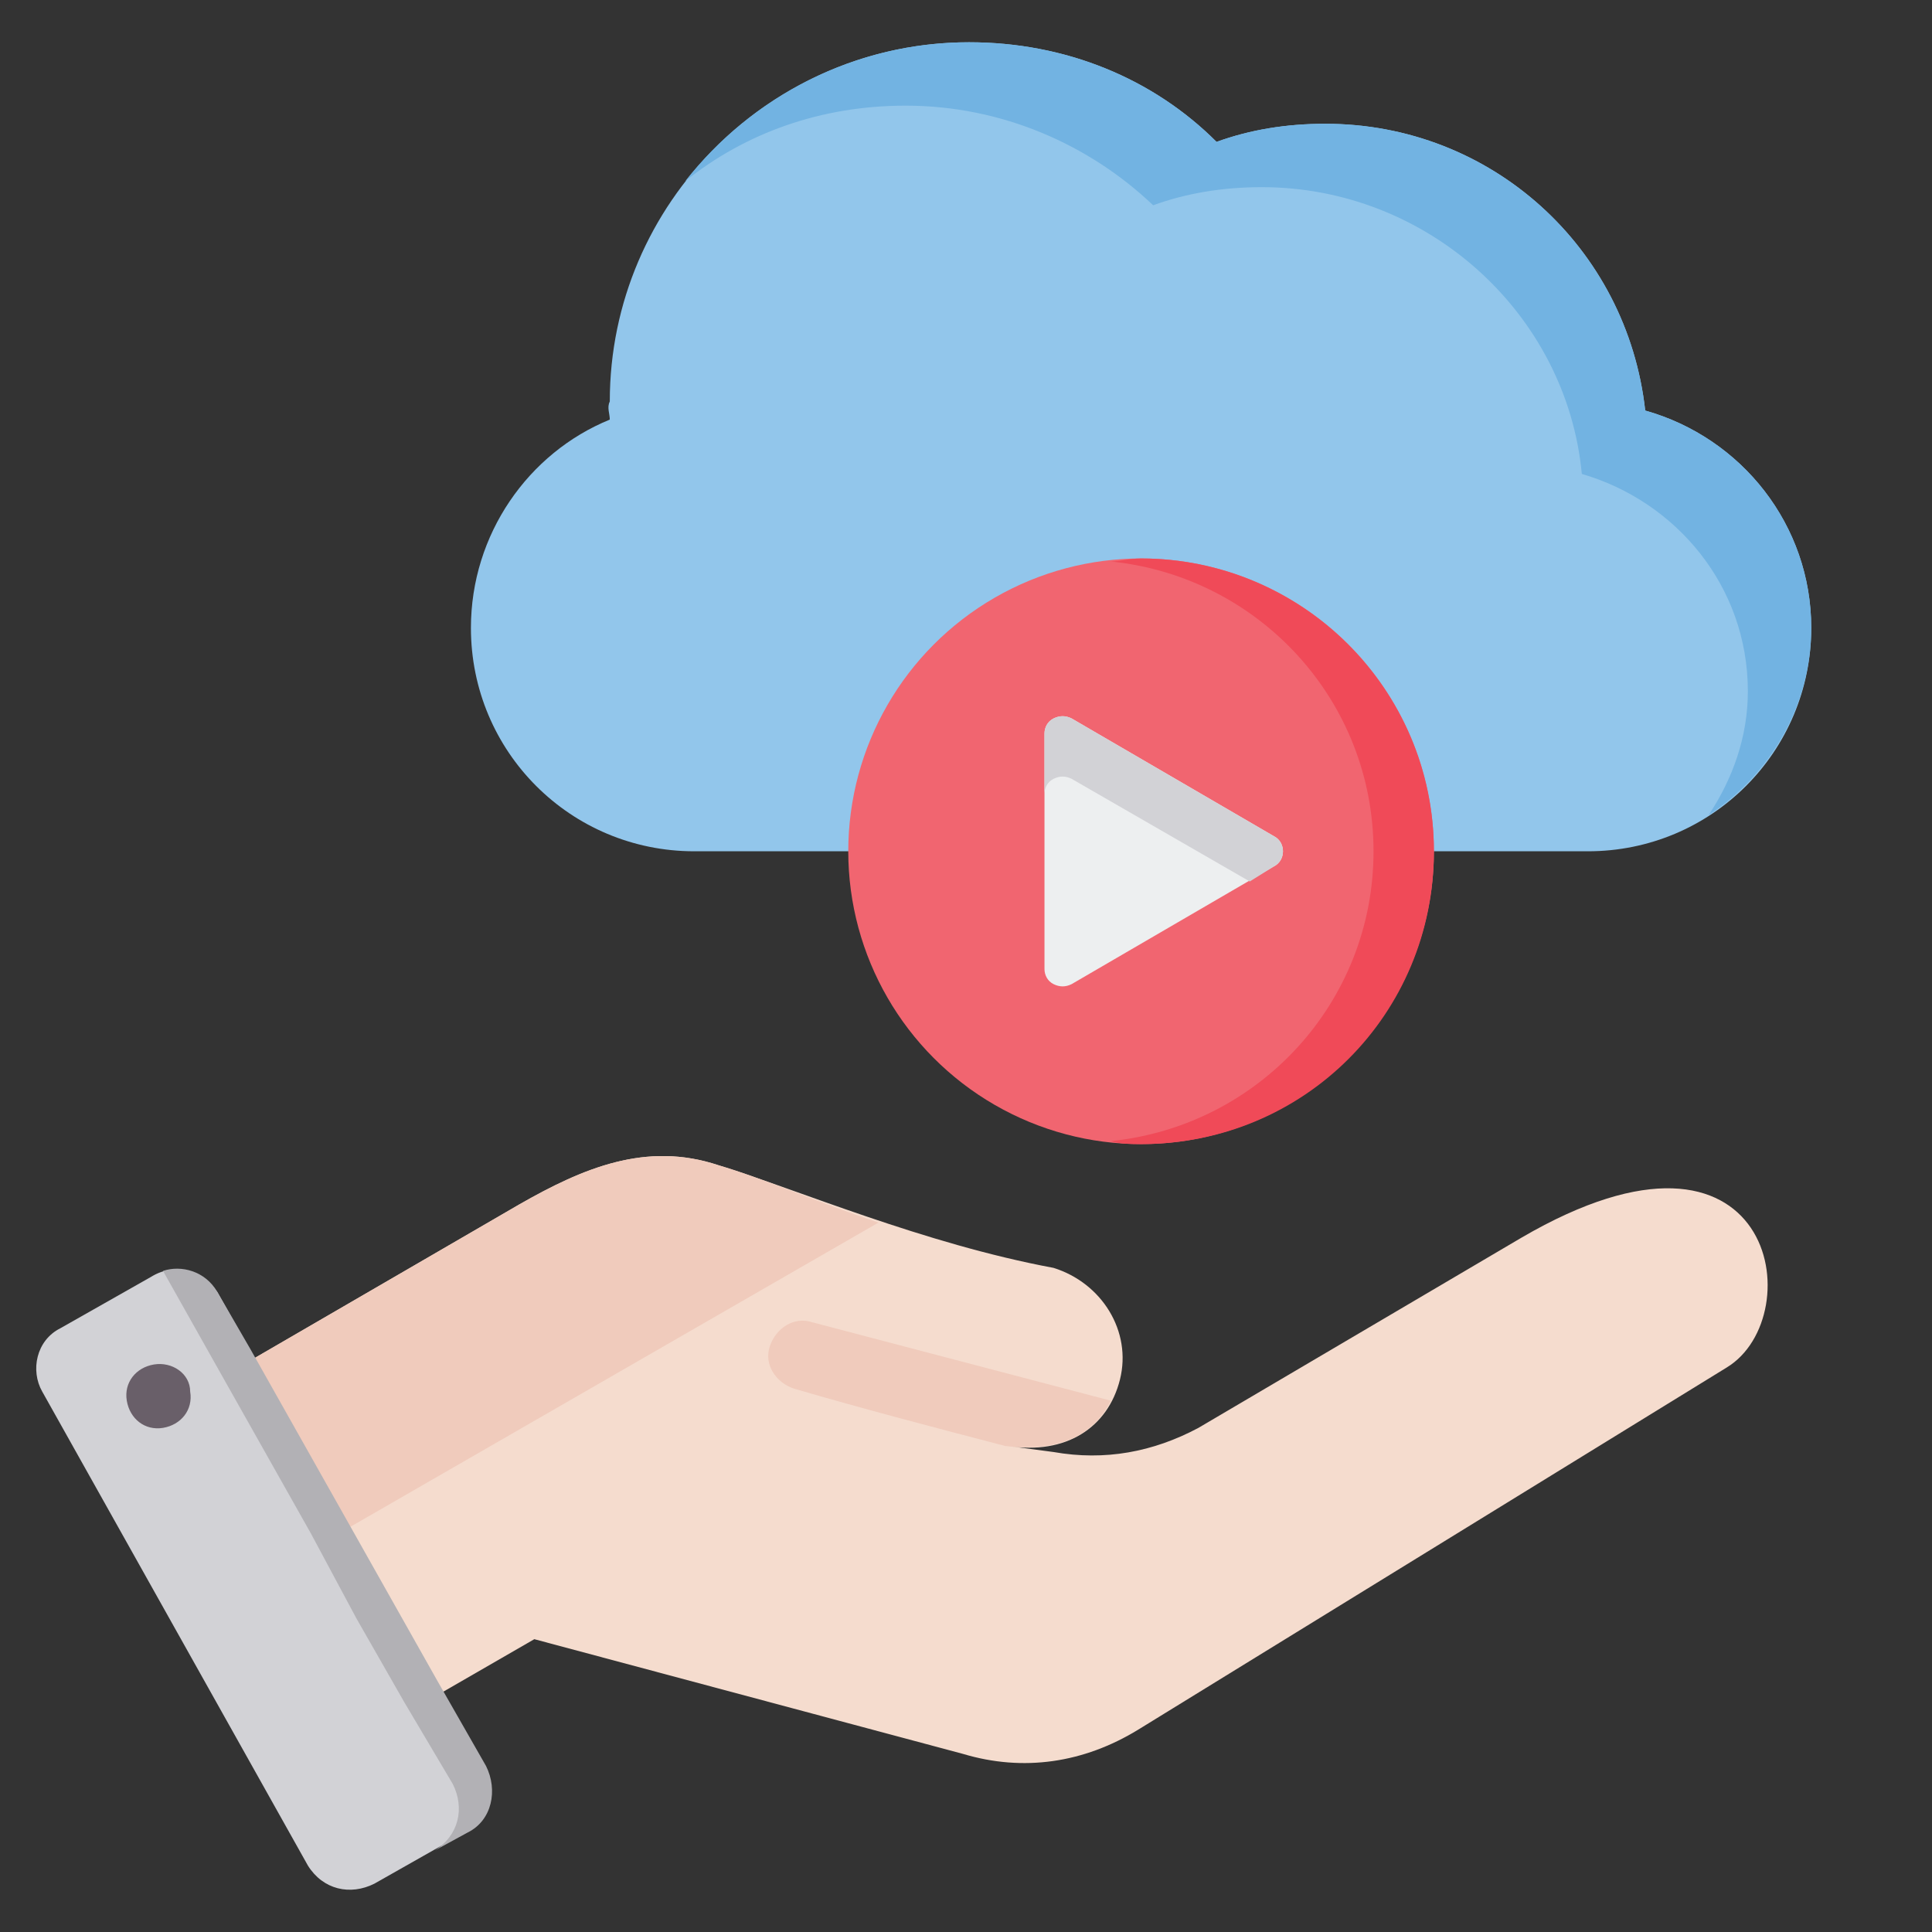 <svg xmlns="http://www.w3.org/2000/svg" xmlns:xlink="http://www.w3.org/1999/xlink" id="Layer_1" x="0px" y="0px" viewBox="0 0 64 64" xml:space="preserve"><rect x="0" y="0" width="64" height="64" fill="#333333" stroke="none"/><g>	<g>		<path fill-rule="evenodd" clip-rule="evenodd" fill="#92C6EB" d="M20.2,13.9c-2.7,1.1-4.6,3.8-4.6,6.9c0,4.1,3.3,7.4,7.4,7.4h29.6   c4.1,0,7.4-3.3,7.4-7.4c0-3.4-2.3-6.3-5.5-7.2c-0.6-5.4-5.1-9.5-10.6-9.5c-1.3,0-2.5,0.2-3.6,0.6c-2.1-2.1-5-3.3-8.2-3.3   c-6.5,0-11.9,5.3-11.9,11.9C20.1,13.5,20.2,13.7,20.2,13.9L20.2,13.9z"></path>		<path fill-rule="evenodd" clip-rule="evenodd" fill="#72B3E2" d="M56.6,27c2-1.3,3.4-3.6,3.4-6.2c0-3.4-2.3-6.3-5.5-7.2   c-0.6-5.4-5.1-9.5-10.6-9.5c-1.3,0-2.5,0.2-3.6,0.6c-2.1-2.1-5-3.3-8.2-3.3c-3.8,0-7.2,1.8-9.4,4.6c2-1.6,4.5-2.5,7.3-2.5   c3.2,0,6.1,1.3,8.2,3.3c1.1-0.4,2.3-0.6,3.6-0.6c5.5,0,10.1,4.2,10.6,9.5c3.1,0.9,5.5,3.7,5.5,7.2C57.9,24.4,57.4,25.8,56.6,27   L56.6,27z"></path>	</g>	<g>		<ellipse fill-rule="evenodd" clip-rule="evenodd" fill="#F16570" cx="37.8" cy="28.2" rx="9.7" ry="9.7"></ellipse>		<path fill-rule="evenodd" clip-rule="evenodd" fill="#F04A58" d="M37.8,18.5c5.3,0,9.7,4.3,9.7,9.7s-4.3,9.7-9.7,9.7   c-0.3,0-0.7,0-1-0.1c4.9-0.5,8.7-4.6,8.7-9.6s-3.8-9.1-8.7-9.6C37.1,18.6,37.4,18.5,37.8,18.5L37.8,18.5z"></path>		<path fill-rule="evenodd" clip-rule="evenodd" fill="#EDEFF0" d="M42.2,28.7l-6.7,3.9c-0.2,0.1-0.4,0.1-0.6,0   c-0.2-0.1-0.3-0.3-0.3-0.5v-7.8c0-0.2,0.1-0.4,0.3-0.5c0.2-0.1,0.4-0.1,0.6,0l6.7,3.9c0.2,0.1,0.3,0.3,0.3,0.5   S42.4,28.6,42.2,28.7L42.2,28.7z"></path>		<path fill-rule="evenodd" clip-rule="evenodd" fill="#D2D2D6" d="M42.2,28.7l-0.8,0.5l-5.9-3.4c-0.2-0.1-0.4-0.1-0.6,0   c-0.2,0.1-0.3,0.3-0.3,0.5v-2c0-0.2,0.1-0.4,0.3-0.5c0.2-0.1,0.4-0.1,0.6,0l6.7,3.9c0.2,0.1,0.3,0.3,0.3,0.5   C42.5,28.4,42.4,28.6,42.2,28.7L42.2,28.7z"></path>	</g>	<g>		<path fill-rule="evenodd" clip-rule="evenodd" fill="#F5DCCE" d="M6,46.4l11.2-6.5c2.1-1.2,4.2-2.1,6.6-1.3   c2.6,0.8,6.8,2.6,11.1,3.4c1.6,0.5,2.6,2.1,2.2,3.7c-0.4,1.6-1.8,2.5-3.7,2.2l1.5,0.2c1.7,0.3,3.3,0,4.8-0.8L50.4,41   c8.4-4.9,9.6,2.6,6.8,4.3l-19.5,12c-1.8,1.1-3.8,1.4-5.8,0.8l-14.2-3.8l-5.2,3c-1,0.6-2.3,0.2-2.9-0.8l-4.2-7.4   C4.7,48.3,5,47,6,46.4L6,46.4z"></path>		<path fill-rule="evenodd" clip-rule="evenodd" fill="#F0CBBC" d="M36.8,46.4c-0.6,1.2-1.8,1.7-3.5,1.5c-2.3-0.6-4.6-1.2-7-1.9   c-0.6-0.2-1-0.8-0.8-1.4c0.2-0.6,0.8-1,1.4-0.8L36.8,46.4z"></path>		<path fill-rule="evenodd" clip-rule="evenodd" fill="#F0CBBC" d="M6,46.4l11.2-6.5c2.1-1.2,4.2-2.1,6.6-1.3   c1.4,0.4,3.2,1.2,5.3,1.9L7.4,53l-2.1-3.7C4.7,48.3,5,47,6,46.4z"></path>		<path fill-rule="evenodd" clip-rule="evenodd" fill="#D2D2D6" d="M7.2,42.8L16,58.5c0.4,0.8,0.2,1.7-0.6,2.2l-3,1.7   c-0.8,0.4-1.7,0.2-2.2-0.6L1.4,46.1C1,45.4,1.2,44.4,2,44l3-1.7C5.8,41.8,6.7,42.1,7.2,42.8L7.2,42.8z"></path>		<path fill-rule="evenodd" clip-rule="evenodd" fill="#B2B1B5" d="M11.8,53.6l1.6,2.8l1.6,2.7c0.4,0.8,0.2,1.7-0.6,2.2l1.1-0.6   c0.8-0.4,1-1.4,0.6-2.2l-1.6-2.8l-3.1-5.5l-3.1-5.5l-1.1-1.9c-0.4-0.7-1.2-0.9-1.8-0.7l1.8,3.2l3.1,5.5L11.8,53.6L11.8,53.6z"></path>		<path fill-rule="evenodd" clip-rule="evenodd" fill="#695F69" d="M5.1,45.2c-0.6,0.1-1,0.6-0.9,1.2c0.1,0.6,0.6,1,1.2,0.9   c0.6-0.1,1-0.6,0.9-1.2C6.3,45.5,5.7,45.1,5.1,45.2z"></path>	</g></g></svg>